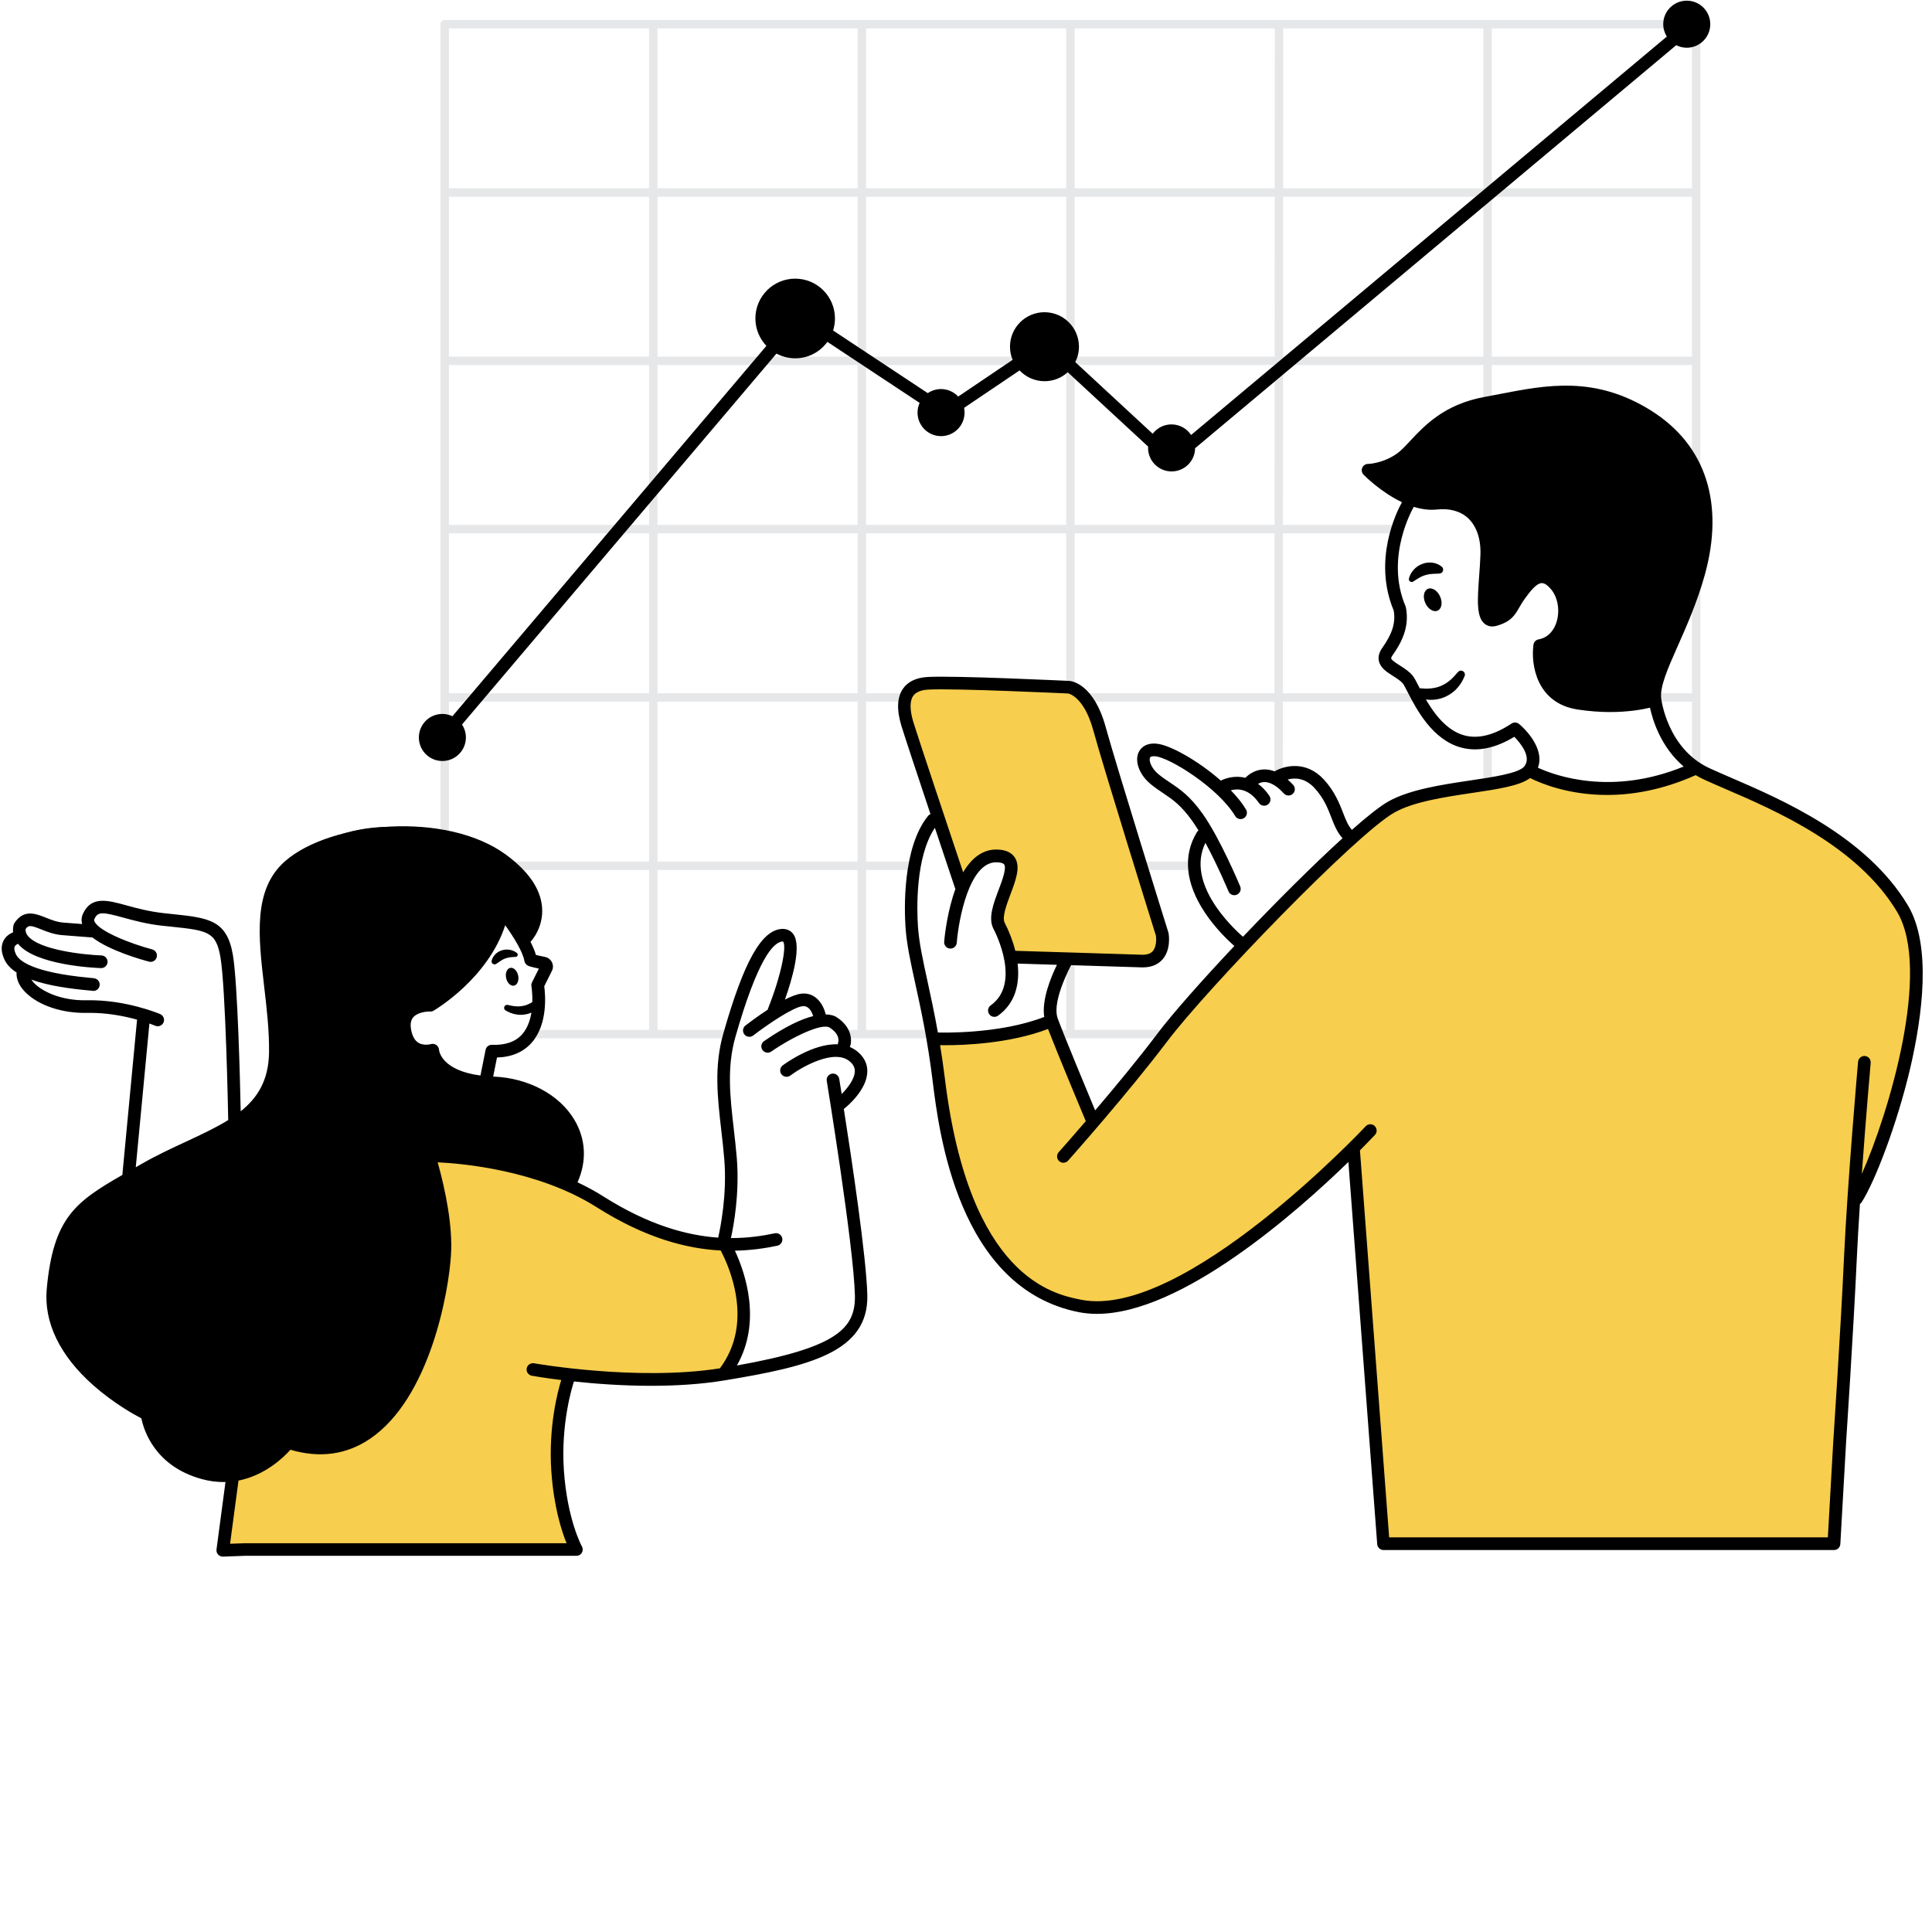 <svg xmlns="http://www.w3.org/2000/svg" xmlns:xlink="http://www.w3.org/1999/xlink" width="500" zoomAndPan="magnify" viewBox="0 0 375 375" height="500" preserveAspectRatio="xMidYMid meet" version="1.0"><defs><clipPath id="2bd369bfce"><path d="M 0 0 L 374 0 L 374 302.25 L 0 302.25 Z M 0 0 " clip-rule="nonzero"/></clipPath></defs><rect x="-37.5" width="450" fill="#ffffff" y="-37.5" height="450" fill-opacity="1"/><rect x="-37.5" width="450" fill="#ffffff" y="-37.5" height="450" fill-opacity="1"/><path fill="#e6e7e8" d="M 226.848 200.711 C 226.848 201.16 226.48 201.527 226.031 201.527 L 205.254 201.527 C 204.801 201.527 204.434 201.16 204.434 200.711 C 204.434 200.258 204.801 199.891 205.254 199.891 L 206.945 199.891 L 206.945 186.09 C 206.945 185.637 207.312 185.27 207.762 185.27 C 208.215 185.27 208.582 185.637 208.582 186.09 L 208.582 199.891 L 226.031 199.891 C 226.488 199.891 226.848 200.258 226.848 200.711 Z M 329.223 113.535 C 328.77 113.535 328.402 113.902 328.402 114.352 L 328.402 134.547 L 321.008 134.547 C 320.559 134.547 320.191 134.918 320.191 135.367 C 320.191 135.816 320.559 136.184 321.008 136.184 L 328.41 136.184 L 328.41 149.07 C 328.41 149.52 328.781 149.891 329.23 149.891 C 329.68 149.891 330.047 149.52 330.047 149.07 L 330.047 114.344 C 330.039 113.902 329.68 113.535 329.223 113.535 Z M 330.039 4.695 L 330.039 90.367 C 330.039 90.816 329.672 91.184 329.223 91.184 C 328.77 91.184 328.402 90.816 328.402 90.367 L 328.402 70.852 L 289.555 70.852 L 289.555 78.027 C 289.555 78.48 289.184 78.848 288.734 78.848 C 288.285 78.848 287.918 78.48 287.918 78.027 L 287.918 70.852 L 249.035 70.852 L 249.02 101.883 L 270.551 101.883 C 271 101.883 271.367 102.254 271.367 102.703 C 271.367 103.152 271 103.52 270.551 103.52 L 249.02 103.52 L 249.004 134.555 L 274.656 134.555 C 275.105 134.555 275.473 134.926 275.473 135.375 C 275.473 135.824 275.105 136.191 274.656 136.191 L 249.004 136.191 L 248.992 150.914 C 248.992 151.363 248.625 151.73 248.176 151.73 C 247.727 151.73 247.359 151.363 247.359 150.914 L 247.367 136.191 L 210.734 136.191 C 210.281 136.191 209.914 135.824 209.914 135.375 C 209.914 134.926 210.281 134.555 210.734 134.555 L 247.367 134.555 L 247.383 103.52 L 208.59 103.52 L 208.59 133.539 C 208.59 133.992 208.223 134.359 207.773 134.359 C 207.32 134.359 206.953 133.992 206.953 133.539 L 206.953 103.52 L 168.105 103.52 L 168.105 134.555 L 175.582 134.555 C 176.031 134.555 176.398 134.926 176.398 135.375 C 176.398 135.824 176.031 136.191 175.582 136.191 L 168.105 136.191 L 168.105 167.227 L 176.875 167.227 C 177.324 167.227 177.691 167.598 177.691 168.047 C 177.691 168.496 177.324 168.863 176.875 168.863 L 168.105 168.863 L 168.105 199.898 L 180.605 199.898 C 181.055 199.898 181.422 200.27 181.422 200.719 C 181.422 201.168 181.055 201.535 180.605 201.535 L 163.785 201.535 C 163.336 201.535 162.965 201.168 162.965 200.719 C 162.965 200.27 163.336 199.898 163.785 199.898 L 166.469 199.898 L 166.469 168.863 L 127.617 168.863 L 127.617 199.898 L 141.254 199.898 C 141.703 199.898 142.074 200.27 142.074 200.719 C 142.074 201.168 141.703 201.535 141.254 201.535 L 103.508 201.535 C 103.059 201.535 102.691 201.168 102.691 200.719 C 102.691 200.27 103.059 199.898 103.508 199.898 L 125.98 199.898 L 125.98 168.863 L 98.035 168.863 C 97.586 168.863 97.219 168.496 97.219 168.047 C 97.219 167.598 97.586 167.227 98.035 167.227 L 125.98 167.227 L 125.98 136.191 L 87.133 136.191 L 87.133 162.332 C 87.133 162.781 86.766 163.152 86.312 163.152 C 85.863 163.152 85.496 162.781 85.496 162.332 L 85.496 4.695 C 85.496 4.246 85.863 3.879 86.312 3.879 L 329.223 3.879 C 329.68 3.879 330.039 4.246 330.039 4.695 Z M 328.402 5.516 L 289.555 5.516 L 289.555 36.551 L 328.402 36.551 Z M 87.133 69.211 L 125.98 69.211 L 125.98 38.188 L 87.133 38.188 Z M 87.133 101.883 L 125.98 101.883 L 125.98 70.852 L 87.133 70.852 Z M 127.617 101.883 L 166.469 101.883 L 166.469 70.852 L 127.617 70.852 Z M 166.469 69.211 L 166.469 38.188 L 127.617 38.188 L 127.617 69.219 L 166.469 69.219 Z M 166.469 5.516 L 127.617 5.516 L 127.617 36.551 L 166.469 36.551 Z M 168.105 36.551 L 206.953 36.551 L 206.953 5.516 L 168.105 5.516 Z M 168.105 69.211 L 206.953 69.211 L 206.953 38.188 L 168.105 38.188 Z M 208.59 69.211 L 247.406 69.211 L 247.422 38.18 L 208.59 38.18 Z M 247.422 36.551 L 247.438 5.516 L 208.59 5.516 L 208.59 36.551 Z M 249.059 36.551 L 287.926 36.551 L 287.926 5.516 L 249.074 5.516 Z M 87.133 5.516 L 87.133 36.551 L 125.98 36.551 L 125.98 5.516 Z M 125.98 134.555 L 125.98 103.52 L 87.133 103.52 L 87.133 134.555 Z M 166.469 136.191 L 127.617 136.191 L 127.617 167.227 L 166.469 167.227 Z M 166.469 103.52 L 127.617 103.52 L 127.617 134.555 L 166.469 134.555 Z M 206.953 101.883 L 206.953 70.852 L 168.105 70.852 L 168.105 101.883 Z M 247.406 70.852 L 208.59 70.852 L 208.59 101.883 L 247.391 101.883 Z M 287.926 69.211 L 287.926 38.188 L 249.059 38.188 L 249.043 69.219 L 287.926 69.219 Z M 328.402 69.211 L 328.402 38.188 L 289.555 38.188 L 289.555 69.219 L 328.402 69.219 Z M 231.281 167.227 L 221.008 167.227 C 220.559 167.227 220.191 167.598 220.191 168.047 C 220.191 168.496 220.559 168.863 221.008 168.863 L 231.281 168.863 C 231.734 168.863 232.102 168.496 232.102 168.047 C 232.102 167.598 231.742 167.227 231.281 167.227 Z M 288.742 143.461 C 288.293 143.461 287.926 143.832 287.926 144.281 L 287.926 152.508 C 287.926 152.957 288.293 153.328 288.742 153.328 C 289.195 153.328 289.562 152.957 289.562 152.508 L 289.562 144.281 C 289.562 143.832 289.195 143.461 288.742 143.461 Z M 288.742 143.461 " fill-opacity="1" fill-rule="nonzero"/><path fill="#ffffff" d="M 78.559 199.344 C 78.559 199.344 78.789 196.828 83.582 194.547 C 88.375 192.262 92.031 188.602 94.316 184.035 C 96.598 179.465 97.285 178.09 97.285 178.09 L 103.223 186.09 C 103.223 186.09 106.879 186.547 106.191 188.832 C 105.504 191.117 105.504 195.227 105.047 197.738 C 104.59 200.25 100.941 204.359 96.148 204.359 L 93.637 210.523 C 93.637 210.523 85.184 208.469 84.277 206.188 C 83.359 203.902 83.359 203.902 83.359 203.902 C 83.359 203.902 81.078 204.059 79.703 202.91 C 78.328 201.766 78.559 199.344 78.559 199.344 Z M 78.559 199.344 " fill-opacity="1" fill-rule="evenodd"/><path fill="#000000" d="M 10.52 249.828 C 10.52 249.828 11.207 236.344 20.797 230.867 C 30.383 225.391 42.941 222.41 48.422 215.559 C 53.902 208.707 53.902 204.367 53.215 197.059 C 52.527 189.75 48.422 175.816 54.582 169.414 C 60.742 163.012 69.422 159.133 81.289 160.957 C 93.16 162.781 103.438 169.414 103.895 174.66 C 104.352 179.918 102.297 181.973 102.297 181.973 L 99.559 179 L 97.277 178.082 C 97.277 178.082 94.535 187.676 83.582 194.527 C 83.582 194.527 78.102 195.676 78.559 199.328 C 79.016 202.984 83.582 204.125 83.582 204.125 C 83.582 204.125 84.27 208.922 93.629 210.516 C 102.984 212.113 105.957 212.344 109.605 216.68 C 113.262 221.02 111.43 229.707 111.43 229.707 C 111.43 229.707 90.199 222.168 84.031 224.449 C 84.031 224.449 87.688 240.668 85.176 251.18 C 82.664 261.691 80.84 269.68 75.359 274.027 C 69.879 278.375 68.512 283.391 56.184 280.191 C 56.184 280.191 52.078 288.188 42.488 286.355 C 32.902 284.531 28.336 274.934 28.336 274.934 C 28.336 274.934 11.895 269.246 10.52 249.828 Z M 265.758 91.055 C 265.758 91.055 270.934 97.602 277.625 98.062 C 284.324 98.52 287.672 100.043 288.59 105.676 C 289.504 111.309 287.223 121.211 290.566 120.141 C 293.914 119.074 296.809 111.004 299.699 111.914 C 302.586 112.82 304.875 117.094 303.656 119.68 C 302.438 122.27 298.633 126.23 298.633 126.23 C 298.633 126.23 299.551 135.062 304.875 135.98 C 310.203 136.898 321.164 135.824 321.164 135.824 C 321.164 135.824 324.051 127.449 326.34 121.359 C 328.625 115.27 333.043 104.453 331.363 98.207 C 329.688 91.961 326.039 81.762 314.168 77.496 C 302.297 73.23 285.863 78.414 282.812 80.082 C 279.77 81.762 272.609 89.219 272.609 89.219 Z M 265.758 91.055 " fill-opacity="1" fill-rule="evenodd"/><path fill="#ffffff" d="M 24.453 228.355 L 27.652 197.738 C 27.652 197.738 24.453 194.996 18.293 195.227 C 12.133 195.453 6.652 193.859 4.598 189.512 C 4.598 189.512 0.031 186.996 1.168 184.027 C 2.309 181.055 3.91 181.973 3.91 181.973 C 3.91 181.973 3.453 179 5.277 178.543 C 7.102 178.082 12.812 180.367 16.461 180.367 C 16.461 180.367 16.918 176.258 20.336 175.797 C 23.758 175.34 29.238 177.852 35.863 178.77 C 42.488 179.688 43.398 181.285 44.535 187.906 C 45.68 194.527 46.129 217.148 46.129 217.148 Z M 141.109 241.609 C 141.109 241.609 146.816 250.285 144.766 256.23 C 142.711 262.172 141.109 266.281 141.109 266.281 C 141.109 266.281 160.055 265.594 165.078 257.145 C 170.102 248.699 163.711 225.164 163.711 225.164 L 162.566 214.422 C 162.566 214.422 167.59 210.762 167.129 208.027 C 166.672 205.285 162.793 203 162.793 203 C 162.793 203 165.535 200.488 161.648 197.977 C 157.773 195.461 158.68 194.316 155.938 193.637 C 153.199 192.957 150.23 196.148 150.23 196.148 C 150.23 196.148 152.969 188.609 153.199 184.5 C 153.426 180.391 151.145 181.527 149.543 182.906 C 147.945 184.273 141.551 200.957 141.551 200.957 C 141.551 200.957 139.727 211.465 141.09 219.008 C 142.48 226.531 141.109 241.609 141.109 241.609 Z M 269.871 110.398 C 269.715 114.965 272.152 119.074 271.547 121.973 C 270.941 124.863 268.66 126.844 268.961 128.367 C 269.266 129.891 273.684 132.477 275.508 135.219 C 277.332 137.961 280.375 142.988 285.094 144.207 C 289.816 145.426 294.223 141.922 294.223 141.922 C 294.223 141.922 295.441 142.383 296.965 144.812 C 298.488 147.254 296.965 149.84 296.965 149.84 C 300.312 151.52 311.879 152.582 317.816 152.426 C 323.758 152.27 328.164 148.621 328.164 148.621 C 324.207 147.098 321.164 135.824 321.164 135.824 C 296.203 141.152 298.641 126.23 298.641 126.23 C 298.641 126.23 302.145 122.727 303.664 119.68 C 305.188 116.637 301.988 111.914 298.34 112.371 C 294.691 112.828 293.16 119.379 290.574 120.141 C 287.992 120.902 288.449 112.828 288.598 105.676 C 288.75 98.52 285.25 97.602 281.289 97.758 C 277.332 97.914 272.766 96.84 272.766 96.84 C 272.766 96.84 270.02 105.828 269.871 110.398 Z M 262.254 162.332 C 262.254 162.332 257.535 153.195 254.949 150.453 C 252.363 147.711 246.883 150.609 246.883 150.609 C 243.84 149.848 241.703 152.289 241.703 152.289 C 238.66 151.527 237.441 153.656 237.441 153.656 C 237.441 153.656 229.074 147.562 226.48 146.344 C 223.887 145.125 222.062 145.281 221.762 147.562 C 221.457 149.848 224.648 152.133 228.004 154.27 C 231.355 156.406 233.484 160.973 233.484 160.973 C 233.484 160.973 231.961 162.039 231.504 168.586 C 231.047 175.137 241.254 183.504 241.254 183.504 Z M 181.438 158.066 C 181.438 158.066 175.5 168.727 177.48 182.586 C 179.457 196.445 180.824 202.535 180.824 202.535 C 180.824 202.535 202.438 199.949 204.113 198.113 C 204.113 198.113 204.113 187.906 206.551 185.934 L 196.129 186.09 C 196.129 186.09 192.398 182.43 193.848 178.09 C 195.297 173.754 197.883 169.027 196.516 167.508 C 195.148 165.984 192.711 165.066 190.887 166.746 C 189.062 168.422 186.551 171.699 186.551 171.699 Z M 181.438 158.066 " fill-opacity="1" fill-rule="evenodd"/><path fill="#f7ce4d" d="M 84.031 224.477 C 84.031 224.477 95.445 224.246 106.176 228.133 C 116.91 232.016 127.633 240.699 133.344 240.93 C 139.055 241.16 141.109 241.617 141.109 241.617 C 141.109 241.617 147.047 257.383 141.109 266.289 C 141.109 266.289 120.109 268.805 110.062 266.977 C 110.062 266.977 105.496 290.504 111.656 300.328 L 43.629 300.789 L 45.453 286.855 C 45.453 286.855 50.246 285.938 56.184 280.23 C 56.184 280.23 61.664 283.66 69.199 279.543 C 76.734 275.426 86.094 257.613 86.32 245.965 C 86.543 234.297 84.031 224.477 84.031 224.477 Z M 175.809 139.027 L 186.543 171.699 C 186.543 171.699 190.648 165.531 193.617 165.984 C 196.59 166.441 196.59 167.809 195.902 170.781 C 195.215 173.754 193.848 178.09 193.848 178.09 L 196.129 186.09 L 222.152 186.316 C 222.152 186.316 226.262 186.09 225.582 179.926 C 224.895 173.762 212.105 138.117 212.105 138.117 C 212.105 138.117 211.879 134.008 206.855 133.32 C 201.832 132.633 178.094 132.402 178.094 132.402 C 178.094 132.402 174.664 133.777 175.809 139.027 Z M 207.926 252.801 C 220.715 256.762 231.668 246.707 236.844 243.965 C 242.023 241.223 262.418 223.859 262.418 223.859 L 268.809 299.402 L 355.867 298.797 L 360.129 232.09 C 368.953 217.469 375.039 188.832 368.039 175.129 C 361.035 161.422 328.164 148.629 328.164 148.629 C 328.164 148.629 317.816 152.289 311.117 152.895 C 304.418 153.5 296.965 149.848 296.965 149.848 C 295.289 152.289 279.77 153.195 272.465 155.332 C 265.16 157.461 258.156 167.516 249.941 174.523 C 241.723 181.527 212.199 217.469 212.199 217.469 L 204.133 198.121 C 198.191 203.148 180.84 202.543 180.84 202.543 C 185.094 239.703 195.141 248.836 207.926 252.801 Z M 207.926 252.801 " fill-opacity="1" fill-rule="evenodd"/><g clip-path="url(#2bd369bfce)"><path fill="#000000" d="M 168.348 207.953 C 168.367 206.48 167.703 205.148 166.426 204.105 C 165.969 203.73 165.477 203.445 164.961 203.223 C 164.961 203.215 164.969 203.215 164.969 203.207 C 165.414 202.051 165.422 199.352 162.312 197.387 C 162.008 197.199 161.363 196.918 160.273 196.902 C 159.875 195.199 158.516 192.605 155.629 192.859 C 154.754 192.934 153.59 193.383 152.355 194.02 C 153.77 190.02 155.637 183.625 153.992 181.324 C 153.484 180.613 152.699 180.262 151.785 180.301 C 147.809 180.516 144.395 186.578 140.395 200.613 C 138.57 206.996 139.266 213.004 139.996 219.359 C 140.207 221.199 140.43 223.109 140.586 225.031 C 141.141 231.852 139.84 238.285 139.398 240.227 C 133.32 239.801 125.891 237.785 117.156 232.25 C 115.52 231.211 113.816 230.297 112.098 229.484 C 113.941 225.359 113.719 221.043 111.445 217.277 C 108.516 212.426 102.527 209.238 95.82 208.969 C 95.785 208.969 95.754 208.969 95.723 208.969 L 96.465 205.262 C 99.355 205.172 101.629 204.188 103.238 202.34 C 106.363 198.746 105.855 193.031 105.637 191.434 L 107.125 188.453 C 107.395 187.922 107.395 187.309 107.133 186.777 C 106.871 186.246 106.391 185.867 105.809 185.746 C 104.918 185.566 104.359 185.434 104.023 185.352 C 103.797 184.559 103.418 183.691 102.969 182.812 C 103.164 182.609 105.547 180.008 105.211 176.051 C 104.91 172.508 102.559 169.094 98.234 165.91 C 86.691 157.422 64.301 159.395 55.383 167.113 C 49.059 172.59 50.141 181.781 51.277 191.516 C 51.773 195.75 52.281 200.121 52.219 204.344 C 52.129 209.656 50.031 213.047 46.719 215.699 C 46.598 209.82 46.129 190.934 45.215 185.426 C 44.07 178.543 40.512 178.164 33.434 177.418 L 31.816 177.246 C 28.918 176.93 26.48 176.266 24.527 175.727 C 20.879 174.727 17.719 173.859 16.109 177.348 C 15.812 177.992 15.758 178.68 15.938 179.352 L 12.297 179.074 C 11.035 178.977 9.93 178.531 8.867 178.105 C 6.969 177.348 4.605 176.395 2.797 179.172 C 2.715 179.293 2.66 179.434 2.625 179.582 C 2.52 180.047 2.496 180.516 2.543 180.957 C 1.98 181.184 1.137 181.668 0.664 182.625 C 0.148 183.664 0.223 184.91 0.891 186.309 C 1.359 187.285 2.176 188.094 3.23 188.773 C 3.223 188.84 3.207 188.914 3.207 188.98 C 3.207 190.238 3.828 191.516 5.016 192.68 C 7.582 195.199 12.133 196.707 16.941 196.602 C 20.656 196.52 24.141 197.23 26.602 197.91 L 23.766 227.848 C 23.758 227.914 23.766 227.977 23.766 228.043 C 14.609 233.309 10.348 236.379 9.074 250.164 C 8.477 256.641 11.594 263.105 18.094 268.871 C 22.008 272.332 25.98 274.543 27.445 275.305 C 27.895 277.555 30.031 284.594 39.184 287.094 C 40.656 287.492 42.047 287.664 43.375 287.664 C 43.504 287.664 43.637 287.648 43.766 287.648 L 42.023 300.746 C 41.977 301.105 42.09 301.469 42.336 301.738 C 42.562 301.992 42.898 302.137 43.242 302.137 C 43.258 302.137 43.277 302.137 43.285 302.137 L 47.504 301.984 L 111.887 301.984 C 112.32 301.984 112.723 301.754 112.941 301.379 C 113.164 301 113.164 300.535 112.949 300.156 C 112.918 300.109 110.102 294.977 109.449 285.371 C 108.828 276.285 111.109 269.023 111.402 268.141 C 115.492 268.582 120.762 268.984 126.367 268.984 C 131.039 268.984 135.953 268.707 140.609 267.938 C 157.012 265.234 168.602 262.469 168.348 251.391 C 168.176 244.066 165.312 224.973 163.785 215.25 C 164.309 214.855 168.316 211.555 168.348 207.953 Z M 104.598 188.004 L 103.258 190.68 C 103.141 190.918 103.102 191.188 103.148 191.449 C 103.156 191.477 103.371 192.785 103.328 194.488 C 103.312 194.504 103.289 194.52 103.273 194.527 C 102.824 194.816 102.348 195.035 101.848 195.168 C 101.352 195.289 100.836 195.371 100.285 195.332 C 99.738 195.324 99.191 195.191 98.609 195.07 L 98.543 195.055 C 98.305 195.004 98.043 195.117 97.922 195.34 C 97.766 195.617 97.863 195.977 98.152 196.133 C 98.445 196.297 98.758 196.461 99.074 196.594 C 99.41 196.699 99.738 196.828 100.098 196.879 C 100.801 197.043 101.555 196.992 102.273 196.836 C 102.578 196.773 102.863 196.664 103.148 196.543 C 102.902 198.023 102.398 199.555 101.375 200.727 C 100.082 202.207 98.109 202.902 95.5 202.797 C 94.895 202.766 94.363 203.191 94.25 203.789 L 93.258 208.758 C 85.625 207.75 85.234 203.941 85.219 203.789 C 85.203 203.41 85.004 203.059 84.703 202.84 C 84.488 202.691 84.242 202.609 83.992 202.609 C 83.867 202.609 83.754 202.625 83.641 202.656 C 83.621 202.656 82.273 203.051 81.219 202.402 C 80.496 201.961 80.023 201.102 79.793 199.844 C 79.605 198.785 79.738 198.008 80.211 197.453 C 81.055 196.477 82.844 196.305 83.484 196.34 C 83.719 196.355 83.949 196.289 84.152 196.176 C 84.613 195.906 94.715 189.887 98.062 179.59 C 99.582 181.711 101.48 184.688 101.785 186.523 C 101.848 186.906 102.094 187.242 102.445 187.414 C 102.586 187.496 102.855 187.629 104.598 188.004 Z M 30.129 199.098 C 30.285 199.164 30.449 199.195 30.613 199.195 C 31.086 199.195 31.543 198.918 31.742 198.449 C 32.012 197.828 31.715 197.109 31.094 196.836 C 30.824 196.723 24.363 194.004 16.887 194.152 C 11.934 194.266 8.312 192.48 6.734 190.926 C 6.473 190.664 6.266 190.41 6.094 190.148 C 9.434 191.359 13.668 191.91 17.172 192.238 C 17.508 192.27 17.742 192.285 17.859 192.301 C 17.949 192.328 18.039 192.336 18.129 192.336 C 18.645 192.336 19.117 192.008 19.289 191.492 C 19.504 190.844 19.152 190.156 18.512 189.938 C 18.316 189.871 18.16 189.855 17.391 189.789 C 6.348 188.758 3.699 186.5 3.102 185.246 C 2.789 184.582 2.699 184.043 2.855 183.715 C 2.992 183.43 3.328 183.266 3.508 183.199 C 6.863 187.34 18.309 187.867 19.609 187.906 C 19.625 187.906 19.641 187.906 19.648 187.906 C 20.305 187.906 20.852 187.383 20.879 186.719 C 20.902 186.039 20.371 185.477 19.691 185.449 C 16.441 185.336 7.551 184.418 5.375 181.609 C 5.047 181.195 4.926 180.777 4.98 180.301 C 5.531 179.539 5.973 179.582 7.945 180.375 C 9.062 180.824 10.453 181.383 12.098 181.512 L 17.941 181.965 C 21.238 184.516 27.453 186.27 28.926 186.652 C 29.59 186.832 30.254 186.434 30.422 185.777 C 30.594 185.121 30.203 184.453 29.547 184.281 C 25.441 183.191 19.258 180.801 18.348 178.875 C 18.242 178.648 18.258 178.508 18.324 178.371 C 18.996 176.91 19.902 177.004 23.863 178.09 C 25.906 178.648 28.445 179.352 31.535 179.688 L 33.172 179.859 C 40.266 180.605 41.949 180.785 42.793 185.828 C 43.809 191.902 44.266 215.902 44.297 217.402 C 41.902 218.891 39.113 220.191 36.094 221.602 C 33.27 222.91 30.359 224.262 27.488 225.914 C 27.102 226.137 26.719 226.359 26.352 226.57 L 29 198.664 C 29.703 198.918 30.113 199.09 30.129 199.098 Z M 39.84 284.742 C 30.766 282.262 29.82 274.691 29.777 274.371 C 29.738 273.945 29.465 273.578 29.082 273.387 C 28.895 273.297 10.234 264.211 11.512 250.395 C 12.73 237.172 16.461 235.043 26.414 229.355 C 27.145 228.938 27.914 228.504 28.707 228.035 C 31.48 226.43 34.344 225.105 37.117 223.82 C 46.039 219.676 54.477 215.766 54.664 204.379 C 54.738 199.988 54.215 195.527 53.707 191.223 C 52.594 181.758 51.637 173.59 56.977 168.965 C 65.078 161.957 86.23 160.129 96.77 167.883 C 100.484 170.617 102.496 173.418 102.75 176.215 C 102.93 178.207 102.16 179.727 101.637 180.516 C 100.23 178.289 98.73 176.406 98.445 176.051 C 98.145 175.684 97.66 175.52 97.203 175.637 C 96.742 175.75 96.383 176.117 96.293 176.586 C 94.34 186.375 84.891 192.77 83.164 193.875 C 82.199 193.898 79.809 194.145 78.348 195.824 C 77.355 196.961 77.027 198.449 77.355 200.27 C 77.715 202.266 78.59 203.691 79.941 204.508 C 81.027 205.164 82.199 205.262 83.059 205.211 C 83.82 207.285 86.477 211.039 95.707 211.418 C 101.602 211.656 106.824 214.391 109.324 218.539 C 111.168 221.586 111.332 225.105 109.832 228.469 C 98.707 223.797 87.223 223.188 84.234 223.117 C 82.699 218.023 81.191 214.281 81.055 213.957 C 80.801 213.324 80.082 213.023 79.449 213.285 C 78.82 213.539 78.52 214.258 78.781 214.887 C 78.844 215.059 85.742 232.129 85.086 243.367 C 84.523 253.004 80.047 270.719 70.453 277.242 C 66.344 280.035 61.602 280.566 56.332 278.832 C 55.832 278.668 55.277 278.84 54.957 279.266 C 54.727 279.586 48.93 287.223 39.84 284.742 Z M 103.656 264.613 C 102.984 264.496 102.355 264.941 102.234 265.602 C 102.109 266.273 102.559 266.914 103.223 267.027 C 103.484 267.078 105.621 267.453 108.934 267.863 C 108.297 269.918 106.422 276.852 107.012 285.555 C 107.484 292.453 109 297.16 109.973 299.543 L 47.465 299.543 L 44.656 299.641 L 46.293 287.379 C 51.465 286.355 55.047 282.883 56.371 281.395 C 62.082 283.074 67.277 282.352 71.836 279.258 C 83.457 271.359 87.117 250.762 87.539 243.5 C 87.867 237.949 86.512 231.227 84.957 225.605 C 89.57 225.816 104.387 227.078 115.82 234.324 C 125.312 240.34 133.352 242.387 139.891 242.723 C 140.594 244.055 141.844 246.734 142.57 250.023 C 143.898 256.051 142.941 261.281 139.734 265.594 C 123.57 268.125 103.852 264.645 103.656 264.613 Z M 143.031 265.039 C 147.906 256.469 144.617 246.988 142.645 242.754 C 145.797 242.699 148.559 242.281 150.883 241.789 C 151.547 241.648 151.973 240.996 151.832 240.332 C 151.695 239.668 151.039 239.242 150.375 239.383 C 148.004 239.883 145.164 240.316 141.875 240.309 C 142.426 237.809 143.562 231.582 143.016 224.82 C 142.852 222.844 142.629 220.922 142.418 219.062 C 141.715 212.957 141.051 207.184 142.742 201.266 C 147.07 186.121 150.113 182.832 151.906 182.742 C 151.922 182.742 151.938 182.742 151.945 182.742 C 151.965 182.742 151.98 182.742 151.98 182.742 C 152.742 183.543 151.676 189.223 149.102 195.684 C 149.059 195.781 149.043 195.871 149.027 195.969 C 147.031 197.27 145.289 198.59 144.699 199.047 C 144.16 199.465 144.062 200.234 144.477 200.766 C 144.715 201.078 145.082 201.242 145.453 201.242 C 145.715 201.242 145.977 201.16 146.203 200.988 C 148.953 198.867 153.992 195.445 155.824 195.297 C 155.867 195.297 155.914 195.289 155.957 195.289 C 157.102 195.289 157.625 196.527 157.828 197.223 C 155.645 197.777 152.57 199.129 148.297 202.086 C 147.742 202.469 147.602 203.23 147.988 203.797 C 148.227 204.141 148.609 204.328 149.004 204.328 C 149.238 204.328 149.484 204.254 149.699 204.105 C 154.008 201.137 159.578 198.547 161.02 199.449 C 163.121 200.773 162.738 202.184 162.695 202.312 C 162.648 202.438 162.633 202.566 162.621 202.699 C 157.762 202.484 152.219 206.57 151.922 206.793 C 151.383 207.203 151.27 207.961 151.676 208.512 C 152.086 209.051 152.855 209.168 153.395 208.766 C 155.562 207.152 161.863 203.492 164.898 205.988 C 165.602 206.57 165.918 207.176 165.918 207.914 C 165.902 209.445 164.512 211.203 163.367 212.352 C 163.105 210.695 162.926 209.633 162.895 209.41 C 162.785 208.742 162.148 208.289 161.484 208.398 C 160.816 208.504 160.363 209.141 160.473 209.805 C 160.52 210.125 165.707 241.812 165.938 251.441 C 166.059 257.809 162.574 261.559 143.031 265.039 Z M 370.305 175.707 C 362.238 162.258 345.777 155.168 335.945 150.93 C 334.426 150.273 332.992 149.652 331.797 149.102 C 323.648 145.336 322.473 135.785 322.457 135.688 C 322.457 135.676 322.457 135.668 322.449 135.66 C 322.449 135.652 322.449 135.652 322.449 135.645 C 322.121 133.352 323.691 129.801 325.688 125.305 C 327.43 121.375 329.402 116.922 330.867 111.707 C 334.777 97.727 331.102 86.371 320.516 79.723 C 309.637 72.887 300.238 74.715 291.148 76.473 C 290.152 76.672 289.145 76.859 288.145 77.047 C 280.352 78.465 276.496 82.598 273.684 85.609 C 272.758 86.602 271.957 87.461 271.219 87.992 C 268.414 89.996 265.566 90.047 265.543 90.047 C 265.051 90.047 264.602 90.34 264.414 90.793 C 264.219 91.242 264.316 91.773 264.66 92.125 C 264.855 92.332 268.016 95.531 272.121 97.473 C 271.039 99.43 266.434 108.734 270.516 118.504 C 270.926 120.844 270.273 122.973 268.258 125.82 C 267.688 126.641 267.473 127.449 267.629 128.246 C 267.898 129.629 269.176 130.438 270.41 131.223 C 271.121 131.676 271.859 132.141 272.293 132.656 C 272.465 132.859 272.84 133.598 273.207 134.309 C 274.887 137.57 278.004 143.645 283.695 145.125 C 286.828 145.941 290.273 145.23 293.93 143.012 C 295.102 144.215 297.34 146.918 295.859 148.766 C 294.812 150.086 289.797 150.832 285.383 151.484 C 279.875 152.305 273.641 153.238 269.512 155.547 C 267.906 156.445 265.414 158.418 262.41 161.07 C 261.664 160.262 261.223 159.148 260.699 157.789 C 259.973 155.914 259.062 153.59 256.938 151.281 C 253.527 147.598 249.363 148.57 247.398 149.719 C 246.664 149.438 245.926 149.316 245.207 149.348 C 243.48 149.438 242.285 150.406 241.723 150.969 C 239.879 150.52 238.137 150.93 236.953 151.512 C 232.59 147.672 227.086 144.574 224.492 144.348 C 222.07 144.125 221.211 145.527 220.957 146.141 C 220.23 147.891 221.211 150.422 223.289 152.148 C 224.164 152.875 224.984 153.426 225.777 153.957 C 227.551 155.145 229.23 156.266 231.445 159.387 C 231.832 159.934 232.23 160.547 232.625 161.195 C 232.5 161.285 232.395 161.398 232.312 161.539 C 229.555 166.082 230.098 171.477 233.867 177.133 C 235.945 180.254 238.441 182.609 239.586 183.617 C 233.18 190.418 227.52 196.82 224.633 200.652 C 220.918 205.582 216.32 211.121 212.566 215.527 C 211.078 211.957 206.551 201.062 205.301 197.688 C 204.312 195.027 206.594 189.812 207.902 187.34 C 213.344 187.504 219.242 187.695 221.613 187.766 C 221.695 187.766 221.77 187.766 221.852 187.766 C 223.871 187.766 225.023 186.934 225.645 186.219 C 227.309 184.312 226.875 181.465 226.824 181.152 C 226.816 181.094 226.801 181.047 226.785 180.996 C 226.684 180.68 216.723 148.793 214.617 141.137 C 212.328 132.781 208.074 132.207 207.559 132.164 C 206.652 132.125 185.219 131.102 180.031 131.402 C 177.832 131.535 176.227 132.297 175.27 133.672 C 174.117 135.332 174.012 137.766 174.969 140.91 C 175.508 142.676 178.117 150.551 180.605 158.012 C 180.434 158.082 180.27 158.199 180.137 158.363 C 175.148 164.535 175.523 176.488 175.762 180.008 C 175.98 183.258 176.719 186.652 177.668 190.961 C 178.73 195.805 180.047 201.832 181.02 209.773 C 182.246 219.734 185.977 250.059 209.398 254.691 C 210.535 254.91 211.707 255.02 212.918 255.02 C 229.344 255.02 251.691 235.281 261.723 225.539 L 267.316 299.723 C 267.367 300.363 267.898 300.863 268.547 300.863 L 355.98 300.863 C 356.625 300.863 357.168 300.355 357.207 299.699 L 358.344 279.609 C 358.359 279.398 359.75 258.465 360.398 244.398 C 360.543 241.141 360.766 237.449 361.012 233.691 C 361.133 233.602 361.258 233.496 361.34 233.363 C 363.852 229.469 368.176 218.391 370.785 207.293 C 373.125 197.18 374.977 183.504 370.305 175.707 Z M 272.637 89.996 C 273.578 89.328 274.453 88.387 275.465 87.297 C 278.191 84.375 281.578 80.746 288.578 79.469 C 289.594 79.281 290.602 79.094 291.613 78.898 C 300.629 77.152 309.152 75.5 319.215 81.82 C 331.496 89.531 331.047 101.973 328.5 111.062 C 327.094 116.105 325.156 120.477 323.445 124.324 C 321.547 128.613 320 132.102 319.953 134.926 C 318.047 135.398 313.156 136.316 306.578 135.309 C 300.285 134.344 299.926 128.473 300.008 126.297 C 301.973 125.633 303.52 124.086 304.312 121.918 C 305.434 118.871 304.91 115.254 303.004 112.902 C 301.809 111.43 300.547 110.719 299.184 110.742 C 296.867 110.809 295.199 113.109 293.98 114.785 C 293.438 115.531 293.07 116.168 292.75 116.727 C 291.992 118.051 291.68 118.602 289.84 119.125 C 289.758 119.148 289.699 119.156 289.691 119.164 C 289.086 118.477 289.363 114.566 289.555 111.961 C 289.652 110.594 289.758 109.18 289.809 107.785 C 289.938 104.027 288.816 100.836 286.633 98.797 C 284.621 96.922 281.863 96.121 278.633 96.465 C 274.777 96.875 270.574 94.008 268.234 92.086 C 269.512 91.734 271.074 91.109 272.637 89.996 Z M 294.863 140.531 C 294.445 140.18 293.848 140.141 293.391 140.441 C 290.027 142.676 286.969 143.453 284.301 142.758 C 280.832 141.852 278.402 138.574 276.766 135.766 C 277.07 135.809 277.371 135.84 277.684 135.84 C 278.633 135.848 279.613 135.66 280.504 135.262 C 281.391 134.852 282.215 134.301 282.828 133.574 C 283.172 133.246 283.402 132.836 283.672 132.461 C 283.902 132.059 284.098 131.648 284.277 131.242 C 284.398 130.961 284.344 130.617 284.113 130.391 C 283.809 130.094 283.328 130.094 283.035 130.398 L 282.945 130.488 C 282.664 130.766 282.453 131.078 282.184 131.348 C 281.906 131.594 281.676 131.887 281.383 132.09 C 280.848 132.566 280.234 132.895 279.613 133.164 C 278.984 133.426 278.312 133.574 277.609 133.629 C 276.957 133.688 276.203 133.656 275.574 133.59 C 275.508 133.457 275.434 133.328 275.375 133.207 C 274.852 132.184 274.5 131.504 274.148 131.086 C 273.469 130.289 272.539 129.691 271.711 129.168 C 271.066 128.762 270.09 128.137 270.027 127.785 C 270.012 127.711 270.059 127.531 270.254 127.254 C 271.973 124.824 273.625 121.809 272.891 117.938 C 272.871 117.848 272.848 117.766 272.816 117.684 C 268.711 108.047 274.355 98.488 274.41 98.387 C 274.41 98.387 274.41 98.379 274.41 98.379 C 275.867 98.824 277.379 99.059 278.895 98.895 C 281.391 98.625 283.484 99.215 284.957 100.582 C 286.609 102.121 287.461 104.645 287.352 107.68 C 287.305 109.031 287.207 110.422 287.105 111.766 C 286.773 116.398 286.527 119.746 288.164 121.074 C 288.605 121.434 289.375 121.793 290.512 121.465 C 293.309 120.664 294.035 119.395 294.879 117.93 C 295.172 117.422 295.5 116.848 295.969 116.211 C 296.836 115.016 298.152 113.207 299.254 113.18 C 299.934 113.164 300.629 113.852 301.105 114.434 C 302.461 116.105 302.84 118.828 302.02 121.047 C 301.66 122.023 300.746 123.727 298.641 124.102 C 298.117 124.199 297.719 124.617 297.645 125.141 C 297.113 128.957 298.215 136.488 306.211 137.715 C 308.516 138.066 310.617 138.207 312.492 138.207 C 316.059 138.207 318.75 137.723 320.262 137.363 C 320.797 139.836 322.391 145.027 326.801 148.785 C 312.754 154.523 301.855 150.551 298.512 149.012 C 299.73 145.852 296.949 142.301 294.863 140.531 Z M 233.973 163.594 C 236.355 168.004 238.426 172.941 238.449 173.008 C 238.645 173.48 239.102 173.762 239.586 173.762 C 239.742 173.762 239.906 173.727 240.059 173.66 C 240.684 173.398 240.984 172.68 240.723 172.059 C 240.566 171.68 236.828 162.742 233.434 157.961 C 230.957 154.473 229.008 153.172 227.125 151.91 C 226.352 151.395 225.621 150.902 224.844 150.266 C 223.43 149.086 222.98 147.637 223.207 147.082 C 223.34 146.762 223.922 146.77 224.246 146.793 C 227.109 147.055 236.559 153.023 239.742 158.387 C 240.086 158.969 240.836 159.164 241.426 158.812 C 242.008 158.469 242.203 157.715 241.852 157.125 C 241.117 155.883 240.086 154.621 238.898 153.395 C 240.25 153.031 242.426 153.059 244.355 155.855 C 244.594 156.199 244.977 156.391 245.371 156.391 C 245.605 156.391 245.852 156.324 246.066 156.176 C 246.621 155.793 246.77 155.031 246.383 154.465 C 245.688 153.449 244.945 152.695 244.184 152.141 C 244.496 151.969 244.879 151.82 245.328 151.797 C 246.5 151.754 247.816 152.5 249.191 154.008 C 249.434 154.27 249.762 154.406 250.098 154.406 C 250.395 154.406 250.688 154.301 250.926 154.09 C 251.422 153.629 251.465 152.852 251.008 152.352 C 250.645 151.961 250.293 151.625 249.934 151.305 C 251.25 150.945 253.258 150.914 255.137 152.949 C 256.953 154.906 257.73 156.914 258.41 158.672 C 258.98 160.156 259.539 161.555 260.586 162.699 C 254.898 167.867 247.801 174.957 241.262 181.824 C 239.07 179.926 230.137 171.41 233.973 163.594 Z M 177.25 135.07 C 177.758 134.352 178.723 133.941 180.137 133.852 C 185.184 133.559 207.184 134.605 207.328 134.605 C 207.363 134.613 210.391 135.113 212.215 141.785 C 214.266 149.281 223.781 179.746 224.371 181.637 C 224.453 182.25 224.484 183.773 223.75 184.617 C 223.305 185.113 222.609 185.336 221.652 185.312 C 219.191 185.238 212.934 185.043 207.34 184.867 C 207.238 184.852 207.148 184.852 207.051 184.859 C 202.055 184.707 197.652 184.574 197.07 184.551 C 196.598 182.641 195.867 180.777 195.012 179.113 C 194.453 178.043 195.387 175.555 196.141 173.555 C 197.176 170.797 198.16 168.203 196.949 166.402 C 196.293 165.434 195.133 164.926 193.496 164.895 C 193.457 164.895 193.406 164.895 193.355 164.895 C 191.434 164.895 189.012 165.797 186.945 169.316 C 184.613 162.34 178.148 143.004 177.289 140.18 C 176.57 137.84 176.562 136.07 177.25 135.07 Z M 178.176 179.844 C 177.961 176.699 177.625 166.375 181.461 160.68 C 183.484 166.727 185.227 171.934 185.438 172.582 C 185.266 173.055 185.094 173.555 184.93 174.098 C 183.621 178.387 183.277 182.617 183.262 182.797 C 183.215 183.477 183.711 184.066 184.391 184.117 C 185.055 184.156 185.66 183.664 185.707 182.984 C 186.051 178.621 188.09 167.367 193.355 167.367 C 193.383 167.367 193.414 167.367 193.438 167.367 C 194.199 167.383 194.738 167.539 194.91 167.793 C 195.41 168.539 194.504 170.945 193.84 172.703 C 192.816 175.414 191.762 178.215 192.824 180.262 C 193.391 181.34 198.16 190.969 192.293 195.145 C 191.746 195.535 191.613 196.305 192.008 196.855 C 192.246 197.191 192.621 197.371 193.004 197.371 C 193.25 197.371 193.496 197.297 193.719 197.141 C 197.086 194.742 197.973 190.934 197.52 187.031 C 198.73 187.07 201.676 187.16 205.152 187.27 C 203.961 189.715 202.176 194.062 202.684 197.387 C 193.938 200.785 182.535 200.422 182.043 200.406 C 181.355 196.574 180.645 193.293 180.023 190.438 C 179.105 186.227 178.379 182.914 178.176 179.844 Z M 361.379 227.855 C 362.18 216.699 363.082 206.457 363.098 206.301 C 363.156 205.621 362.656 205.031 361.984 204.965 C 361.332 204.91 360.715 205.41 360.652 206.078 C 360.625 206.316 358.59 229.574 357.91 244.285 C 357.266 258.324 355.875 279.234 355.855 279.453 L 354.785 298.398 L 269.633 298.398 L 263.965 223.281 C 265.617 221.617 266.648 220.52 266.875 220.285 C 267.344 219.785 267.309 219.016 266.82 218.547 C 266.32 218.082 265.551 218.113 265.086 218.605 C 264.734 218.98 229.695 256.223 209.832 252.277 C 204.477 251.211 188.156 247.984 183.418 209.469 C 183.125 207.094 182.805 204.918 182.469 202.863 C 182.754 202.871 183.133 202.871 183.605 202.871 C 187.246 202.871 196.047 202.543 203.418 199.719 C 205.406 204.844 210.48 216.984 210.75 217.613 C 207.699 221.168 205.539 223.59 205.488 223.641 C 205.039 224.148 205.082 224.926 205.586 225.375 C 205.824 225.578 206.109 225.688 206.406 225.688 C 206.742 225.688 207.078 225.547 207.32 225.277 C 207.438 225.145 218.855 212.324 226.562 202.125 C 234.254 191.941 263.227 161.855 270.695 157.684 C 274.434 155.594 280.441 154.703 285.734 153.91 C 290.797 153.156 294.93 152.543 296.996 151.02 C 298.969 152.008 304.344 154.301 311.934 154.301 C 316.844 154.301 322.684 153.336 329.133 150.453 C 329.648 150.766 330.195 151.051 330.777 151.32 C 331.996 151.887 333.449 152.508 334.98 153.172 C 344.543 157.289 360.555 164.191 368.211 176.961 C 374.977 188.273 366.582 216.164 361.379 227.855 Z M 81.301 143.145 C 81.301 140.621 83.344 138.574 85.863 138.574 C 86.566 138.574 87.23 138.738 87.82 139.016 L 148.758 67.133 C 147.441 65.75 146.621 63.875 146.621 61.812 C 146.621 57.539 150.082 54.086 154.344 54.086 C 158.613 54.086 162.066 57.547 162.066 61.812 C 162.066 62.629 161.934 63.418 161.707 64.152 L 180.082 76.309 C 180.816 75.812 181.699 75.516 182.648 75.516 C 183.965 75.516 185.152 76.082 185.988 76.973 L 196.547 69.844 C 196.219 69.059 196.039 68.199 196.039 67.297 C 196.039 63.598 199.035 60.602 202.73 60.602 C 206.43 60.602 209.426 63.598 209.426 67.297 C 209.426 68.371 209.164 69.383 208.711 70.285 L 223.738 84.195 C 224.574 83.09 225.891 82.375 227.379 82.375 C 228.977 82.375 230.375 83.195 231.191 84.43 L 323.527 7.102 C 323.094 6.398 322.832 5.578 322.832 4.695 C 322.832 2.176 324.879 0.129 327.398 0.129 C 329.918 0.129 331.961 2.176 331.961 4.695 C 331.961 7.219 329.918 9.266 327.398 9.266 C 326.66 9.266 325.965 9.082 325.352 8.773 L 231.969 87 C 231.938 89.5 229.91 91.504 227.406 91.504 C 224.887 91.504 222.84 89.457 222.84 86.938 C 222.84 86.848 222.848 86.766 222.855 86.684 L 207.246 72.25 C 206.062 73.332 204.484 73.992 202.75 73.992 C 200.836 73.992 199.117 73.184 197.898 71.898 L 187.133 79.16 C 187.188 79.453 187.223 79.766 187.223 80.082 C 187.223 82.605 185.176 84.652 182.656 84.652 C 180.137 84.652 178.094 82.605 178.094 80.082 C 178.094 79.414 178.238 78.773 178.5 78.199 L 160.594 66.355 C 159.188 68.289 156.922 69.547 154.352 69.547 C 153.035 69.547 151.793 69.211 150.711 68.633 L 89.676 140.629 C 90.152 141.352 90.43 142.219 90.43 143.145 C 90.43 145.664 88.383 147.711 85.863 147.711 C 83.344 147.711 81.301 145.664 81.301 143.145 Z M 279.516 115.77 C 280.047 116.938 279.836 118.168 279.043 118.527 C 278.258 118.887 277.184 118.223 276.66 117.062 C 276.129 115.891 276.34 114.664 277.137 114.305 C 277.922 113.941 278.984 114.598 279.516 115.77 Z M 279.828 109.98 C 280.152 110.242 280.211 110.719 279.949 111.043 C 279.82 111.207 279.629 111.309 279.434 111.324 L 279.312 111.332 C 278.789 111.379 278.348 111.348 277.938 111.406 C 277.527 111.414 277.152 111.504 276.773 111.594 C 276.398 111.691 276.016 111.848 275.621 112.059 C 275.238 112.266 274.82 112.551 274.418 112.805 L 274.305 112.879 C 274.051 113.043 273.707 112.969 273.543 112.707 C 273.461 112.574 273.438 112.422 273.477 112.273 C 273.648 111.609 273.961 111.086 274.395 110.586 C 274.828 110.102 275.395 109.711 276.039 109.465 C 276.676 109.211 277.398 109.121 278.059 109.219 C 278.723 109.309 279.328 109.578 279.828 109.98 Z M 100.574 189.34 C 100.777 190.289 100.426 191.172 99.777 191.312 C 99.133 191.449 98.445 190.797 98.242 189.84 C 98.035 188.887 98.387 188.004 99.035 187.867 C 99.68 187.727 100.367 188.391 100.574 189.34 Z M 98.945 185.82 C 98.609 185.875 98.305 185.949 98.027 186.055 C 97.758 186.172 97.488 186.285 97.234 186.473 C 96.957 186.629 96.703 186.852 96.367 187.055 L 96.285 187.105 C 96.016 187.27 95.656 187.176 95.492 186.906 C 95.41 186.77 95.395 186.605 95.426 186.465 C 95.551 186 95.797 185.559 96.164 185.195 C 96.523 184.836 97.008 184.566 97.504 184.426 C 98.004 184.289 98.535 184.273 99.02 184.371 C 99.508 184.477 99.934 184.648 100.344 184.984 C 100.523 185.133 100.547 185.395 100.402 185.574 C 100.328 185.664 100.223 185.719 100.105 185.73 L 100.008 185.738 C 99.656 185.754 99.281 185.77 98.945 185.82 Z M 98.945 185.82 " fill-opacity="1" fill-rule="nonzero"/></g></svg>